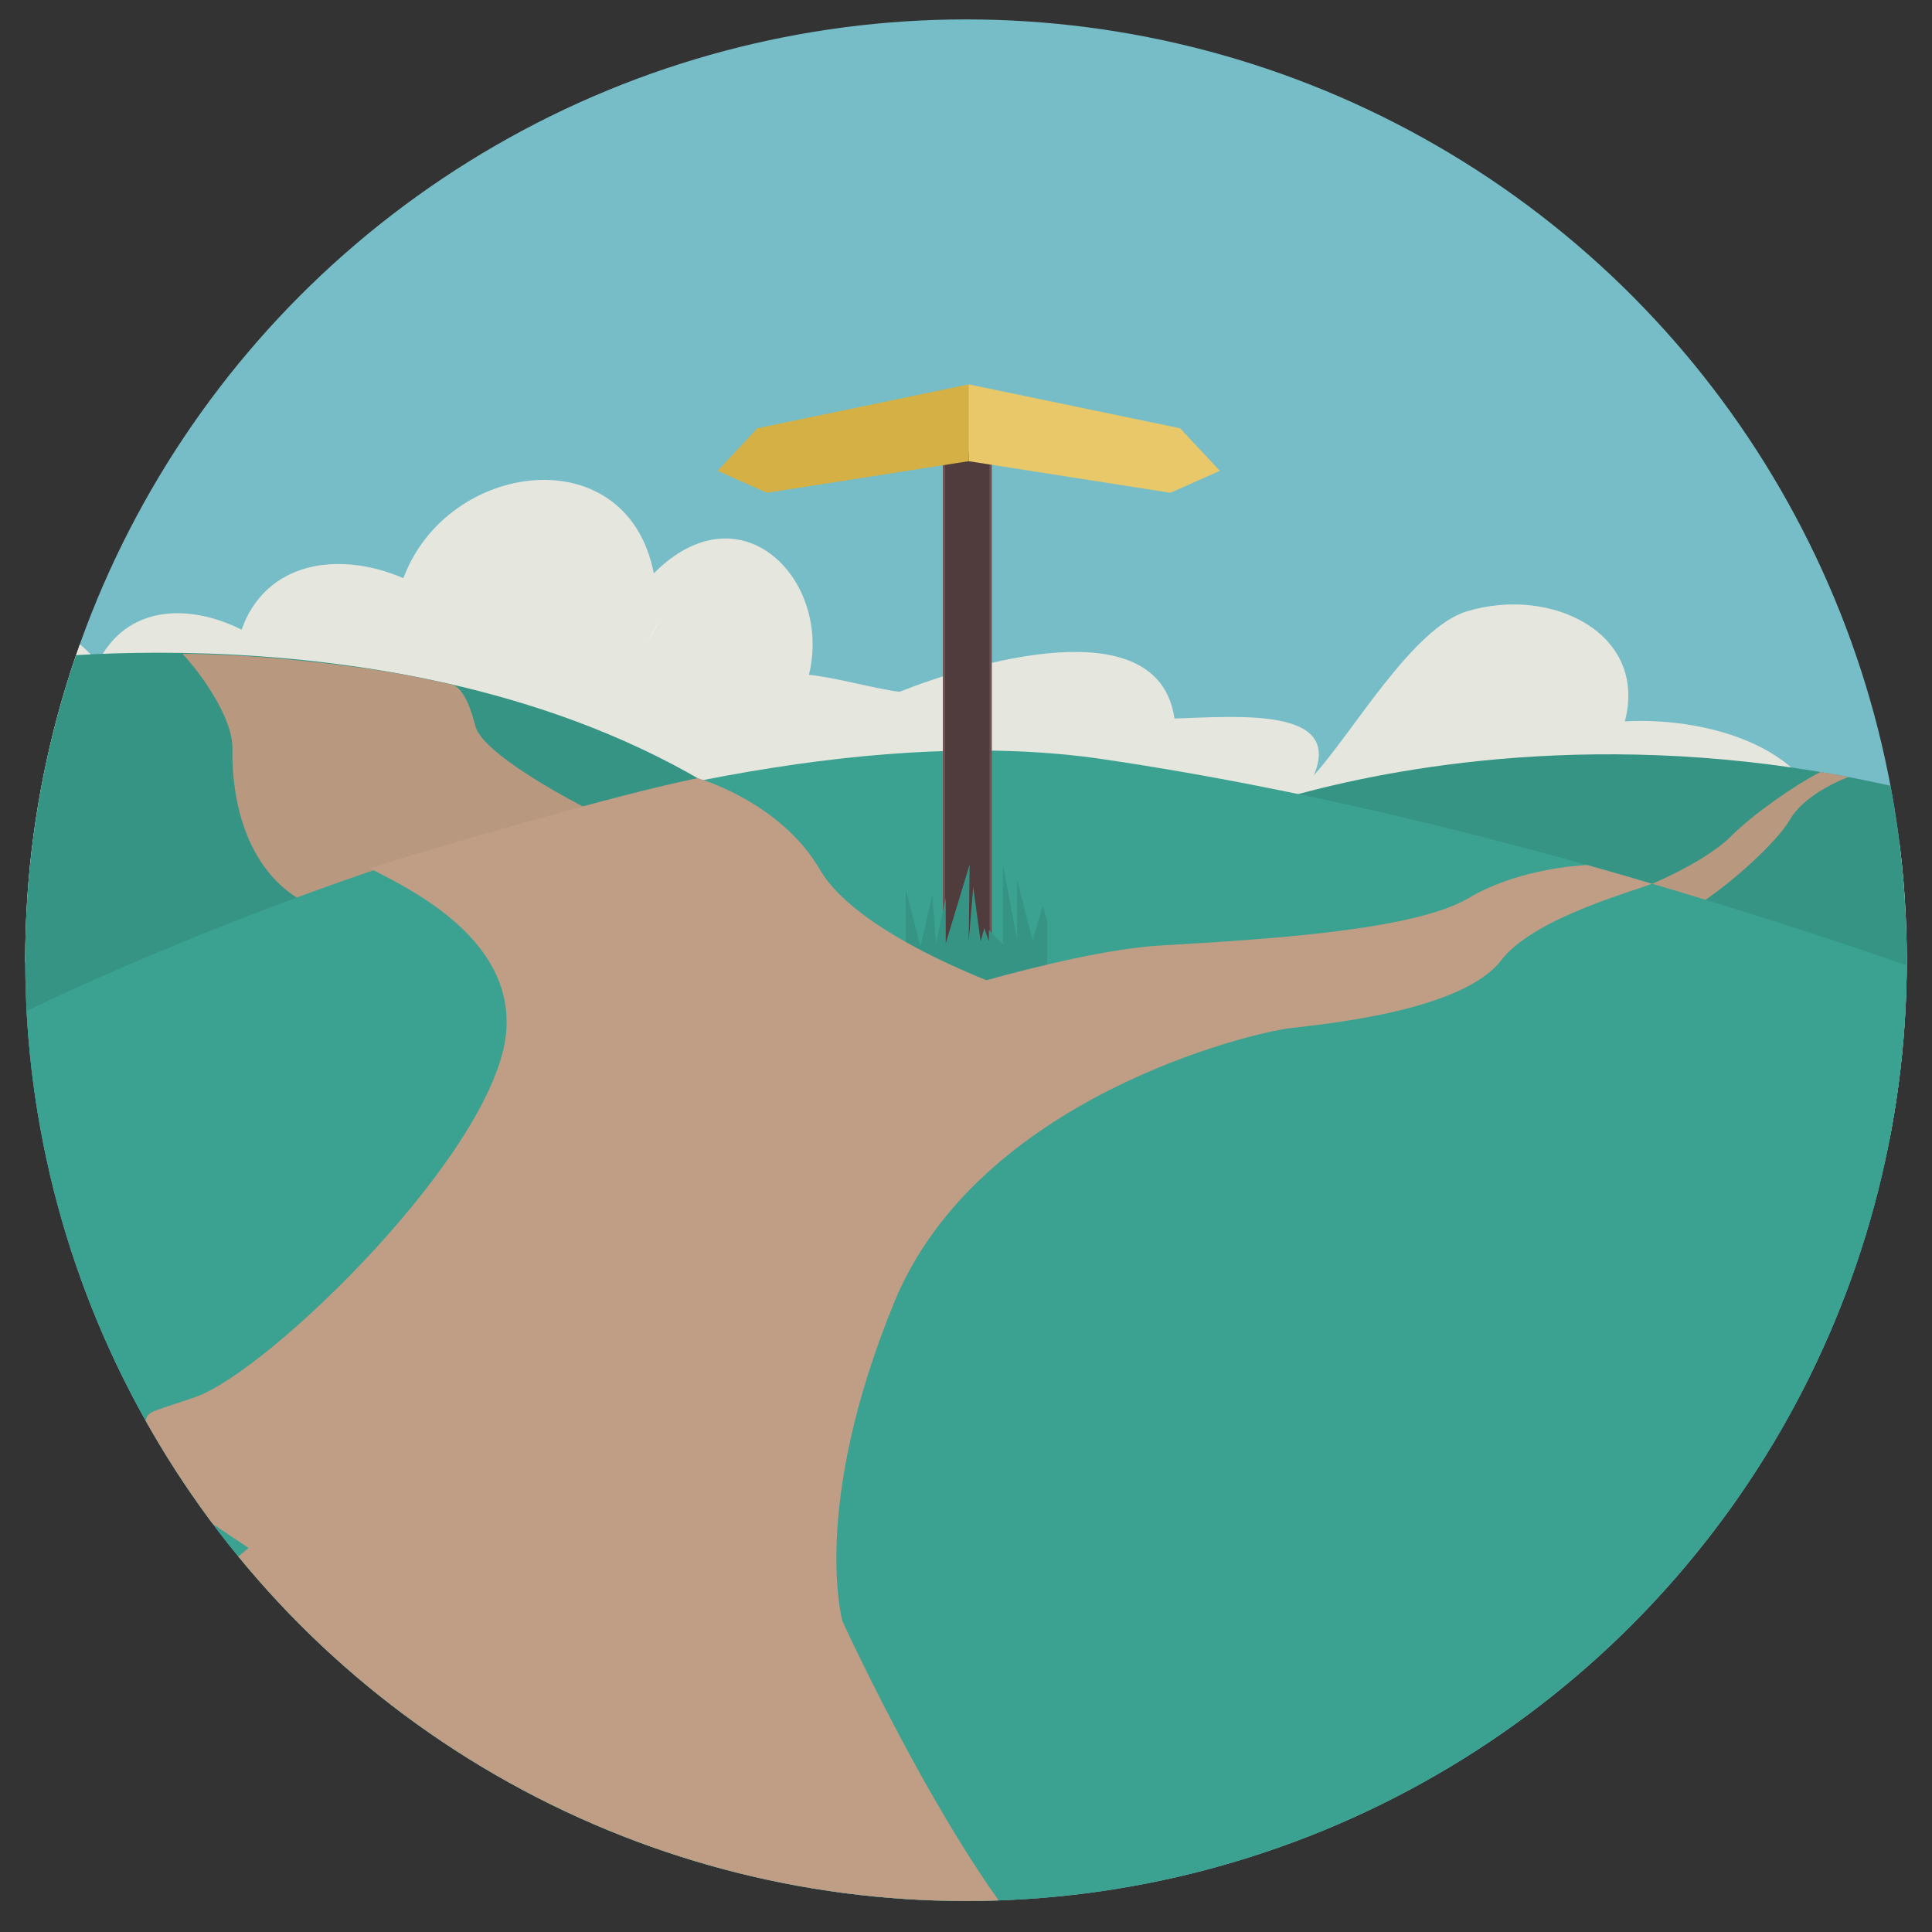 <svg id="Layer_1" data-name="Layer 1" xmlns="http://www.w3.org/2000/svg" xmlns:xlink="http://www.w3.org/1999/xlink" viewBox="0 0 600 600"><rect x="0" y="0" width="600" height="600" fill="#333333" stroke="none"/><defs><style>.cls-1{fill:none;}.cls-2{clip-path:url(#clip-path);}.cls-3{fill:#3ba291;}.cls-4{clip-path:url(#clip-path-2);}.cls-5{fill:#76bdc8;}.cls-6{fill:#e5e6dd;}.cls-7{fill:#f3f2df;}.cls-8{fill:#359484;}.cls-9{fill:#b99880;}.cls-10{fill:#503c3d;stroke:#6c5354;stroke-miterlimit:10;stroke-width:0.72px;}.cls-11{fill:#d5b044;}.cls-12{fill:#e9c869;}.cls-13{fill:#c09e85;}</style><clipPath id="clip-path"><circle class="cls-1" cx="1038.17" cy="300" r="292.12"/></clipPath><clipPath id="clip-path-2"><circle class="cls-1" cx="300" cy="298.2" r="292.17"/></clipPath></defs><title>EEI-Art-JohnTheBaptist</title><g class="cls-2"><path class="cls-3" d="M871.07,211.77l-2.16-3L674.32-72.47,592.51-12.55,787,268.59l2.22,3a4,4,0,0,0,5.62.53l36.88-27,38.14-28A4,4,0,0,0,871.07,211.77Z"/></g><g class="cls-4"><circle class="cls-5" cx="300" cy="298.2" r="292.17"/><path class="cls-6" d="M-70.79,212.49C-77,205.37-87,201.25-99.74,201.81c.37-26.38,7.62-45.6-21.11-58.55-26.05-11.74-58.57,3.71-60.49,30.16-12.12,4.56-19.53,6.76-30.59,11.87,11.55-64.28-61.6-20.2-80.6-6.54-12,8.59-84,74.13-79.54,22.81-12.86,2.5-21.7-2.29-34.93,5.08,21.67-83-107.85-97.69-113.68-16-20.63-4.6-38.12,3.26-41.63,23.85-23.86-7.66-64.2-21.07-72.79,14.18-24.47-2.8-34.45,16.44-57.79,14.91,8.17-30.72-40.31-43.49-62.61-41.44-12.86-23.55-73-27.27-73.13,11.06-20.35-.61-27.45,15-28.27,32.86-2.79,2-8.71.1-12.17.86-4,2.79.45,5.6-5.58,8.19-34.72-61.18-148.24,75.4-139.23,88.62,17.58,25.78,154.5-.08,180.34-3.1,51.17-6,102.73-17.86,154.66-11.45s99.76,20.26,152.59,22.73c64.73,3,129.6-4.09,194.43-5.36,60.61-1.19,126.43-3.23,185.83-14.25,61.13-11.33,121.77-41.56,185.72-31.67,36,5.57,65,15.18,103.74,16.6,59.31,2.18,118.65-11.91,176.89-6.21,61,6,127.71,9.16,187.19,24.74,59,15.45,109.38,26.7,171.35,25.87,2.19-28.12-38.72-37.63-56.39-56.45,37.37-32.78-28.72-50.64-55.87-40.56,3.37-30.86-34.9-42.19-62-40.58,7.25-27.23-22.7-42.2-49.09-34.17-16.72,5.09-35.16,37.24-47.49,50.92,9-21.16-23.26-18.28-43.28-17.66-5.05-34.85-63.38-17-85.39-8.29-6.69-.74-20.14-4.51-28.13-5.28,7.24-29.28-21-58.81-48.18-31.51-8.27-42.51-64.17-35.13-77.76,1.5-20.52-8.79-42.9-4.86-50.25,16-16.17-8.13-35.67-7.84-44.64,10.23C18.55,191.13,3,190-10.09,202c-15.83-15.52-36.62-10.91-48.75,4.36"/><path class="cls-7" d="M204.79,193.12a28.1,28.1,0,0,0-3.62,6.08"/><path class="cls-8" d="M5.2,205.08S152.53,185,245.8,261.75L133.64,362.11,5.2,345.58-21,299.53Z"/><path class="cls-9" d="M198.07,258.11c-5.35-.93-47.37-21.89-50.36-32.38-.82-2.88-3-12.15-7.66-13.22h-.13q-2.7-.61-5.39-1.19l-.09,0-4.07-.84h0q-4-.81-8-1.51l-.11,0c-1.33-.24-2.65-.46-4-.68l-.15,0h0c-1.69-.28-3.38-.55-5.06-.8l-.32,0c-1.67-.25-3.33-.49-5-.71l-.2,0h-.08c-1.71-.24-3.42-.46-5.11-.67l-.26,0h0l-.57-.07c-3.08-.37-8-.88-13.64-1.42-11.18-1-21.71-1.47-31.26-1.62,5.72,6,15.79,20.05,15.57,29.56-.29,12.31,2.58,38.06,23.85,48.38s66.3-12.89,66.3-12.89S200.38,258.5,198.07,258.11Z"/><path class="cls-8" d="M378.46,254.67S542.14,185,726.32,303.08l113.34,69.65-16.53,61.4L550.4,448.29l-124-68.47Z"/><path class="cls-9" d="M555.9,254.52c3.88-6.73,13.34-11.37,18.11-13.21-5.06-1.05-3.72-.72-8.66-1.55-7.89,4-20.83,13-27.75,19.93-9.17,9.17-29.8,17-29.8,17L513.28,287C523.83,287,550.34,264.15,555.9,254.52Z"/><path class="cls-3" d="M7.59,314.3s199.25-98.59,335-78.52,277.24,70.84,391.28,118.06l-12.3,240.85H217.46L-.95,471.91Z"/><rect class="cls-10" x="293.17" y="140.68" width="14.49" height="157.4"/><polygon class="cls-11" points="300.84 119.37 300.84 143.23 238.19 153.04 222.85 146.22 235.21 133 300.84 119.37"/><polygon class="cls-12" points="300.84 119.37 300.84 143.23 363.49 153.04 378.84 146.22 366.48 133 300.84 119.37"/><polyline class="cls-8" points="325.14 307.77 281.24 307.77 281.24 276.12 285.85 293.93 289.54 278.03 290.69 292.98 293.7 278.98 293.7 292.98 301.12 268.49 300.85 292.34 302.24 275.48 304.55 292.34 305.7 288.2 307.09 292.34 307.09 288.84 311.47 293.3 311.47 268.49 315.86 291.7 315.86 273.26 320.71 292.02 323.87 281.21 325.24 286.41"/><path class="cls-13" d="M279.93,316.64l35.28-8.87s-48.2-16.4-60.54-37.64-38-28.46-38-28.47c-23.86,4.75-80.85,21.3-101.86,28,13.72,6.93,44.31,22.12,42.45,50.2-2.43,36.81-73.59,106-96.56,114s-11,1.16-19.31,22.89l108.91,72.95L245.8,406.21Z"/><path class="cls-13" d="M492.9,268.63c-5.24.29-22.66,1.85-36.89,10.32-17,10.08-63.72,12.83-95.34,14.66s-88,21.09-88,21.09L42.41,510.26,127.27,544l29.17,16.4,185.34,58.68c-29.34-4.58-80.12-115.52-80.12-115.52s-10.09-35.3,16-99,111.12-83.88,123-85.26,53.63-5.5,65.55-21.08c10.1-13.21,41.55-21.53,46.78-23.77Q503,271.47,492.9,268.63Z"/></g></svg>